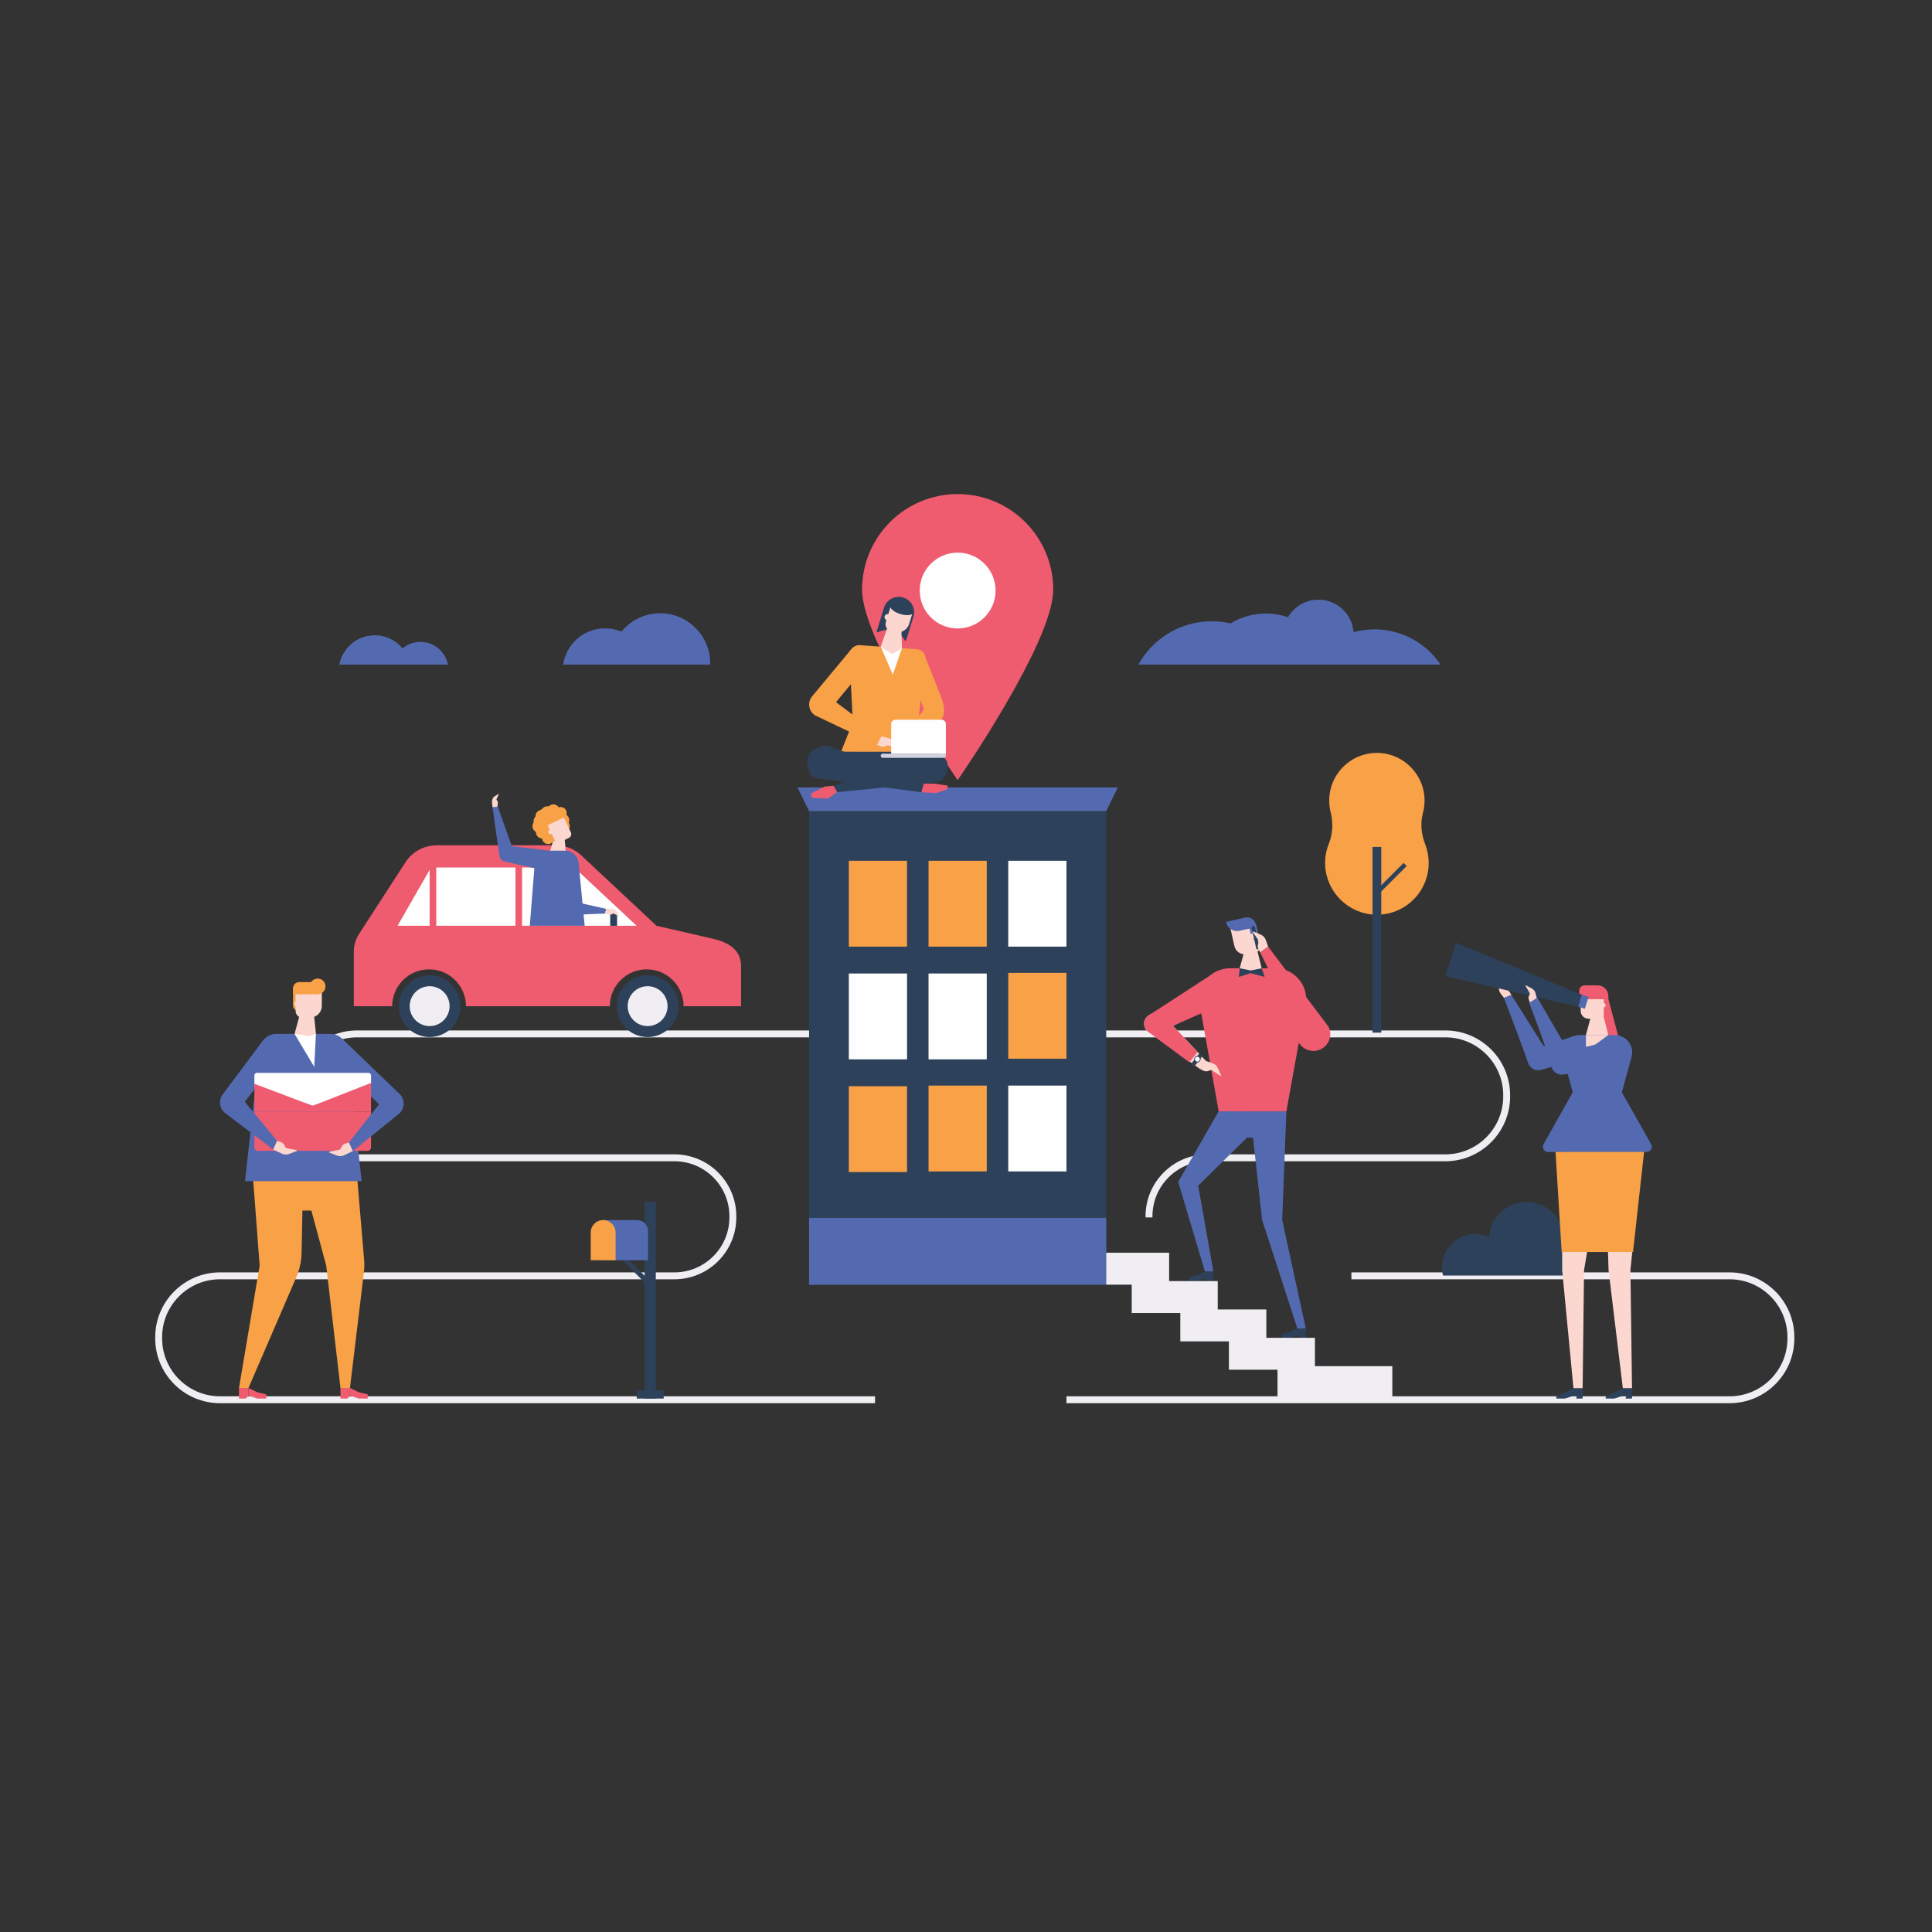 <?xml version="1.0" encoding="UTF-8" standalone="no"?><!-- Generator: Gravit.io --><svg xmlns="http://www.w3.org/2000/svg" xmlns:xlink="http://www.w3.org/1999/xlink" style="isolation:isolate" viewBox="0 0 565 565" width="565pt" height="565pt"><rect x="0" y="0" width="565" height="565" fill="#333333" stroke="none"/><defs><clipPath id="_clipPath_osDdy9kpqYSuXr1RwYTklyrL4FkbN5pX"><rect width="565" height="565"/></clipPath></defs><g clip-path="url(#_clipPath_osDdy9kpqYSuXr1RwYTklyrL4FkbN5pX)"><g><clipPath id="_clipPath_8u40bcRx7wYzNtrlFu9FCAXEMJdHKr14"><path d=" M 0 42 L 0 445.571 L 565 445.571 L 565 42 L 0 42 Z " fill="rgb(255,255,255)"/></clipPath><g clip-path="url(#_clipPath_8u40bcRx7wYzNtrlFu9FCAXEMJdHKr14)"><path d=" M 255.901 410.357 L 64.343 410.357 C 53.895 410.357 45.395 401.856 45.395 391.409 L 45.395 391.046 C 45.395 380.598 53.895 372.098 64.343 372.098 L 197.233 372.098 C 206.097 372.098 213.309 364.886 213.309 356.022 L 213.309 355.677 C 213.309 346.812 206.097 339.601 197.233 339.601 L 104.478 339.601 C 94.03 339.601 85.53 331.101 85.53 320.653 L 85.53 320.29 C 85.53 309.842 94.03 301.342 104.478 301.342 L 422.672 301.342 C 433.121 301.342 441.624 309.842 441.624 320.29 L 441.624 320.653 C 441.624 331.101 433.121 339.601 422.672 339.601 L 353.099 339.601 C 344.234 339.601 337.023 346.812 337.023 355.677 L 337.023 356.022 L 335.005 356.022 L 335.005 355.677 C 335.005 345.7 343.122 337.583 353.099 337.583 L 422.672 337.583 C 432.011 337.583 439.606 329.988 439.606 320.653 L 439.606 320.29 C 439.606 310.955 432.011 303.36 422.672 303.36 L 104.478 303.36 C 95.142 303.36 87.548 310.955 87.548 320.29 L 87.548 320.653 C 87.548 329.988 95.142 337.583 104.478 337.583 L 197.233 337.583 C 207.209 337.583 215.327 345.7 215.327 355.677 L 215.327 356.022 C 215.327 365.999 207.209 374.116 197.233 374.116 L 64.343 374.116 C 55.008 374.116 47.412 381.711 47.412 391.046 L 47.412 391.409 C 47.412 400.744 55.008 408.339 64.343 408.339 L 255.901 408.339 L 255.901 410.357 Z " fill="rgb(240,238,242)"/><path d=" M 505.792 410.357 L 311.882 410.357 L 311.882 408.339 L 505.792 408.339 C 515.131 408.339 522.726 400.744 522.726 391.409 L 522.726 391.046 C 522.726 381.711 515.131 374.116 505.792 374.116 L 395.212 374.116 L 395.212 372.098 L 505.792 372.098 C 516.241 372.098 524.744 380.598 524.744 391.046 L 524.744 391.409 C 524.744 401.857 516.241 410.357 505.792 410.357 Z " fill="rgb(240,238,242)"/><path d=" M 323.505 237.179 L 236.612 237.179 L 236.612 230.289 L 323.505 230.289 L 323.505 237.179 Z " fill="rgb(123,171,196)"/><path d=" M 323.505 375.72 L 236.612 375.72 L 236.612 230.289 L 323.505 230.289 L 323.505 375.72 Z " fill="rgb(45,65,90)"/><path d=" M 323.505 375.72 L 236.612 375.72 L 236.612 356.167 L 323.505 356.167 L 323.505 375.72 Z " fill="rgb(84,106,176)"/><path d=" M 265.259 309.801 L 248.235 309.801 L 248.235 284.694 L 265.259 284.694 L 265.259 309.801 Z " fill="rgb(254,254,254)"/><path d=" M 265.259 342.765 L 248.235 342.765 L 248.235 317.658 L 265.259 317.658 L 265.259 342.765 Z " fill="rgb(248,161,70)"/><path d=" M 265.259 276.837 L 248.235 276.837 L 248.235 251.729 L 265.259 251.729 L 265.259 276.837 Z " fill="rgb(248,161,70)"/><path d=" M 288.571 276.837 L 271.546 276.837 L 271.546 251.729 L 288.571 251.729 L 288.571 276.837 Z " fill="rgb(248,161,70)"/><path d=" M 311.882 276.837 L 294.858 276.837 L 294.858 251.729 L 311.882 251.729 L 311.882 276.837 Z " fill="rgb(254,254,254)"/><path d=" M 288.571 309.801 L 271.546 309.801 L 271.546 284.694 L 288.571 284.694 L 288.571 309.801 Z " fill="rgb(254,254,254)"/><path d=" M 311.882 309.611 L 294.858 309.611 L 294.858 284.504 L 311.882 284.504 L 311.882 309.611 Z " fill="rgb(248,161,70)"/><path d=" M 288.571 342.576 L 271.546 342.576 L 271.546 317.469 L 288.571 317.469 L 288.571 342.576 Z " fill="rgb(248,161,70)"/><path d=" M 311.882 342.576 L 294.858 342.576 L 294.858 317.469 L 311.882 317.469 L 311.882 342.576 Z " fill="rgb(254,254,254)"/><path d=" M 236.612 237.179 L 233.21 230.289 L 326.907 230.289 L 323.505 237.179 L 236.612 237.179 Z " fill="rgb(84,106,176)"/><path d=" M 308.014 172.44 C 308.014 187.879 280.058 228.15 280.058 228.15 C 280.058 228.15 252.103 187.879 252.103 172.44 C 252.103 157.001 264.619 144.485 280.058 144.485 C 295.498 144.485 308.014 157.001 308.014 172.44 Z " fill="rgb(239,91,111)"/><path d=" M 291.152 172.701 C 291.152 178.828 286.186 183.795 280.058 183.795 C 273.932 183.795 268.965 178.828 268.965 172.701 C 268.965 166.574 273.932 161.607 280.058 161.607 C 286.186 161.607 291.152 166.574 291.152 172.701 Z " fill="rgb(254,254,254)"/><path d=" M 350.976 312.664 L 352.702 310.284 L 343.043 299.989 L 360.368 291.228 L 357.156 284.722 L 336.183 296.784 C 334.158 297.822 334.034 300.671 335.964 301.879 L 350.976 312.664 Z " fill="rgb(251,215,207)"/><path d=" M 376.19 325.028 L 374.965 356.728 L 381.869 388.508 L 379.403 388.504 L 369.086 356.719 L 366.45 332.722 L 364.648 332.72 L 350.399 346.742 L 354.849 371.863 L 352.384 371.859 L 344.556 345.637 L 356.39 325 L 376.19 325.028 Z " fill="rgb(84,106,176)"/><path d=" M 374.791 391.248 L 377.095 391.252 L 379.4 390.511 L 379.403 388.504 L 377.097 389.616 L 374.792 390.156 L 374.791 391.248 Z " fill="rgb(45,65,90)"/><path d=" M 380.116 391.256 L 381.864 391.258 L 381.868 388.508 L 379.403 388.504 L 379.4 390.511 L 380.116 391.256 Z " fill="rgb(45,65,90)"/><path d=" M 347.772 374.603 L 350.076 374.606 L 352.382 373.866 L 352.384 371.859 L 350.079 372.971 L 347.774 373.511 L 347.772 374.603 Z " fill="rgb(45,65,90)"/><path d=" M 353.098 374.611 L 354.845 374.613 L 354.849 371.863 L 352.384 371.859 L 352.382 373.866 L 353.098 374.611 Z " fill="rgb(45,65,90)"/><path d=" M 356.39 325 L 376.19 325.028 L 381.876 293.573 C 382.708 288.108 378.483 283.184 372.956 283.176 L 359.745 283.157 C 354.217 283.149 349.978 288.061 350.795 293.528 L 356.39 325 Z " fill="rgb(239,91,111)"/><path d=" M 364.752 279.023 L 367.238 278.469 C 368.193 278.256 368.794 277.31 368.581 276.355 L 367.252 270.389 L 359.777 271.274 L 360.976 276.624 C 361.356 278.329 363.047 279.403 364.752 279.023 Z " fill="rgb(251,215,207)"/><path d=" M 362.456 272.208 L 367.416 271.103 L 367.227 270.257 C 366.923 268.89 365.568 268.029 364.201 268.333 L 358.53 269.597 L 358.56 269.733 C 358.952 271.492 360.696 272.6 362.456 272.208 Z " fill="rgb(84,106,176)"/><path d=" M 352.563 310.25 L 354.56 310.911 C 355.26 311.143 355.832 311.657 356.137 312.329 L 357.093 314.433 C 357.155 314.57 357 314.702 356.875 314.619 L 354.546 313.08 C 354.303 312.92 353.991 312.909 353.738 313.052 C 353.171 313.373 352.482 313.392 351.898 313.102 L 350.949 312.631 L 352.563 310.25 Z " fill="rgb(251,215,207)"/><path d=" M 347.799 310.66 L 350.228 307.691 L 343.043 299.989 L 361.587 291.814 L 355.605 284.153 L 336.183 296.784 C 334.158 297.822 334.034 300.671 335.964 301.879 L 347.799 310.66 Z " fill="rgb(239,91,111)"/><path d=" M 349.4 311.718 L 351.527 309.007 C 351.646 308.856 351.62 308.637 351.468 308.518 L 351.063 308.2 C 350.911 308.081 350.692 308.107 350.574 308.259 L 348.446 310.97 C 348.327 311.121 348.354 311.34 348.505 311.459 L 348.911 311.777 C 349.062 311.896 349.281 311.87 349.4 311.718 Z " fill="rgb(45,65,90)"/><path d=" M 350.168 310.683 C 350.681 310.683 351.098 310.268 351.099 309.755 C 351.099 309.242 350.684 308.826 350.171 308.825 C 349.658 308.824 349.241 309.24 349.241 309.753 C 349.24 310.266 349.655 310.682 350.168 310.683 Z " fill="rgb(45,65,90)"/><path d=" M 350.169 310.468 C 350.563 310.468 350.883 310.149 350.883 309.755 C 350.884 309.361 350.565 309.041 350.171 309.04 C 349.777 309.04 349.457 309.359 349.456 309.753 C 349.455 310.147 349.774 310.467 350.169 310.468 Z " fill="rgb(254,254,254)"/><path d=" M 368.968 283.17 L 369.853 285.686 L 365.754 284.605 L 362.281 285.674 L 362.545 283.161 L 368.968 283.17 Z " fill="rgb(45,65,90)"/><path d=" M 364.576 275.664 L 367.099 275.667 L 368.968 283.17 L 365.755 283.799 L 362.545 283.161 L 364.576 275.664 Z " fill="rgb(251,215,207)"/><path d=" M 367.867 274.94 L 368.249 274.855 L 367.296 270.58 L 365.293 271.026 L 365.885 273.68 C 366.084 274.575 366.972 275.14 367.867 274.94 Z " fill="rgb(84,106,176)"/><path d=" M 365.563 273.949 C 365.662 274.391 366.1 274.669 366.542 274.571 C 366.984 274.472 367.263 274.034 367.164 273.592 C 367.066 273.15 366.628 272.872 366.185 272.97 C 365.743 273.068 365.465 273.507 365.563 273.949 Z " fill="rgb(251,215,207)"/><path d=" M 368.043 277.586 L 367.83 277.634 C 367.621 277.68 367.413 277.549 367.367 277.339 L 366.03 271.351 C 365.983 271.142 366.115 270.934 366.324 270.888 L 366.536 270.84 C 366.746 270.794 366.953 270.925 367 271.135 L 368.336 277.123 C 368.384 277.332 368.252 277.54 368.043 277.586 Z " fill="rgb(45,65,90)"/><path d=" M 370.876 276.856 L 370.167 274.875 C 369.919 274.18 369.392 273.621 368.713 273.332 L 366.586 272.426 C 366.449 272.367 366.32 272.525 366.406 272.648 L 368 274.941 C 368.166 275.18 368.184 275.491 368.047 275.747 C 367.739 276.321 367.736 277.011 368.04 277.588 L 368.533 278.526 L 370.876 276.856 Z " fill="rgb(251,215,207)"/><path d=" M 384.091 307.341 C 384.966 307.343 385.853 307.11 386.653 306.625 C 388.818 305.316 389.641 302.601 388.569 300.31 L 370.876 276.856 L 368.533 278.526 L 373.085 287.813 L 368.617 291.21 L 380.169 305.389 C 381.134 306.659 382.598 307.339 384.091 307.341 Z " fill="rgb(239,91,111)"/><path d=" M 407.175 409.002 L 407.175 399.526 L 384.544 399.526 L 384.544 391.235 L 370.328 391.235 L 370.328 382.943 L 356.119 382.943 L 356.119 374.645 L 341.903 374.645 L 341.903 366.354 L 323.505 366.354 L 323.505 375.69 L 330.964 375.69 L 330.964 383.981 L 345.172 383.981 L 345.172 392.273 L 359.388 392.273 L 359.388 400.564 L 373.604 400.564 L 373.604 409.002 L 407.175 409.002 Z " fill="rgb(240,238,242)"/><path d=" M 264.661 187.314 L 264.506 187.064 C 263.036 184.68 260.098 183.649 257.46 184.591 L 256.621 184.891 C 256.477 184.943 256.336 184.808 256.381 184.662 L 258.515 177.726 C 259.246 175.351 261.764 174.017 264.14 174.748 C 266.515 175.479 267.848 177.998 267.118 180.373 L 264.995 187.272 C 264.949 187.424 264.744 187.45 264.661 187.314 Z " fill="rgb(45,65,90)"/><path d=" M 261.451 184.779 L 260.371 184.447 C 259.322 184.125 258.733 183.013 259.056 181.964 L 260.733 176.513 L 267.103 178.473 L 265.885 182.431 C 265.309 184.304 263.323 185.355 261.451 184.779 Z " fill="rgb(251,215,207)"/><path d=" M 266.828 221.065 L 245.968 219.824 L 249.406 211.136 L 248.407 191.701 C 248.318 189.966 249.769 188.544 251.502 188.67 L 268.18 189.877 C 269.685 189.986 270.796 191.326 270.624 192.825 L 268.361 212.507 L 266.828 221.065 Z " fill="rgb(248,161,70)"/><path d=" M 257.555 189.108 L 261.097 197.285 L 263.771 189.558 L 257.555 189.108 Z " fill="rgb(254,254,254)"/><path d=" M 263.533 181.85 L 259.909 182.406 L 257.555 189.108 L 260.928 191.306 L 263.771 189.558 L 263.533 181.85 Z " fill="rgb(251,215,207)"/><path d=" M 267.242 179.061 C 266.974 179.931 265.201 180.157 263.28 179.566 C 261.36 178.975 260.02 177.792 260.287 176.922 C 260.555 176.053 262.329 175.827 264.249 176.418 C 266.169 177.008 267.509 178.192 267.242 179.061 Z " fill="rgb(45,65,90)"/><path d=" M 260.507 180.77 C 260.355 181.263 259.832 181.54 259.339 181.388 C 258.845 181.236 258.568 180.714 258.72 180.22 C 258.872 179.727 259.395 179.45 259.889 179.601 C 260.381 179.753 260.659 180.276 260.507 180.77 Z " fill="rgb(251,215,207)"/><path d=" M 245.929 220.963 L 246.011 219.827 L 266.379 219.843 L 269.962 222.247 L 257.201 225.435 L 245.929 220.963 Z " fill="rgb(45,65,90)"/><path d=" M 239.972 218.372 L 238.542 218.974 C 236.814 219.701 235.812 221.521 236.122 223.37 L 236.409 225.077 C 236.697 226.794 237.748 227.411 239.112 227.617 L 269.476 231.706 L 270.152 229.161 L 243.007 218.331 C 242.029 217.95 240.94 217.965 239.972 218.372 Z " fill="rgb(45,65,90)"/><path d=" M 243.772 229.788 L 270.493 220.14 C 271.158 219.915 271.878 219.904 272.55 220.109 L 274.766 220.782 C 276.498 221.309 277.505 223.112 277.043 224.863 L 276.668 226.286 C 276.322 227.597 275.224 228.573 273.881 228.762 L 244.792 231.667 L 243.772 229.788 Z " fill="rgb(45,65,90)"/><path d=" M 243.772 229.788 L 244.792 231.667 L 242.132 233.547 L 237.405 233.332 L 237.149 232.1 L 241.136 230.034 L 243.772 229.788 Z " fill="rgb(239,91,111)"/><path d=" M 270.152 229.161 L 269.476 231.706 L 273.845 231.901 L 277.094 230.79 L 277.1 229.747 L 273.254 229.165 L 270.152 229.161 Z " fill="rgb(239,91,111)"/><path d=" M 256.495 217.824 L 238.44 209.25 C 236.478 208.065 236.03 205.41 237.495 203.647 L 248.934 189.885 L 254.28 193.508 L 244.484 205.339 L 257.768 215.308 L 256.495 217.824 Z " fill="rgb(248,161,70)"/><path d=" M 264.407 219.314 L 274.807 210.734 C 276.771 209.55 276.197 206.212 275.014 203.272 L 270.111 190.938 L 265.965 194.583 L 270.152 207.498 L 263.134 216.798 L 264.407 219.314 Z " fill="rgb(248,161,70)"/><path d=" M 257.768 215.308 L 259.986 215.899 C 260.697 216.088 261.296 216.566 261.639 217.216 L 262.715 219.254 C 262.784 219.385 262.638 219.526 262.509 219.452 L 260.1 218.057 C 259.849 217.912 259.538 217.92 259.295 218.077 C 258.749 218.431 258.065 218.49 257.467 218.236 L 256.495 217.824 L 257.768 215.308 Z " fill="rgb(251,215,207)"/><path d=" M 276.008 221.63 L 258.166 221.63 C 257.828 221.63 257.555 221.357 257.555 221.02 C 257.555 220.682 257.828 220.409 258.166 220.409 L 276.619 220.409 L 276.619 221.02 C 276.619 221.357 276.345 221.63 276.008 221.63 Z " fill="rgb(210,210,223)"/><path d=" M 276.619 220.409 L 260.609 220.409 L 260.609 211.754 C 260.609 211.047 261.182 210.474 261.89 210.474 L 275.338 210.474 C 276.045 210.474 276.619 211.047 276.619 211.754 L 276.619 220.409 Z " fill="rgb(254,254,254)"/><path d=" M 198.426 294.24 C 198.426 299.231 194.38 303.277 189.389 303.277 C 184.398 303.277 180.352 299.231 180.352 294.24 C 180.352 289.249 184.398 285.203 189.389 285.203 C 194.38 285.203 198.426 289.249 198.426 294.24 Z " fill="rgb(45,65,90)"/><path d=" M 208.866 274.616 L 192.001 270.739 L 169.981 250.142 C 167.965 248.256 165.306 247.206 162.545 247.206 L 127.7 247.206 C 124.007 247.206 120.567 249.078 118.56 252.178 L 104.999 273.134 C 104.004 274.673 103.474 276.467 103.474 278.299 L 103.474 294.271 L 114.687 294.271 C 114.687 288.311 119.518 283.479 125.478 283.479 C 131.438 283.479 136.27 288.311 136.27 294.271 L 178.337 294.271 C 178.337 288.311 183.168 283.479 189.128 283.479 C 195.088 283.479 199.92 288.311 199.92 294.271 L 216.721 294.271 L 216.721 282.47 C 216.721 278.132 213.53 275.748 208.866 274.616 Z " fill="rgb(239,91,111)"/><path d=" M 195.222 294.24 C 195.222 297.461 192.611 300.073 189.389 300.073 C 186.168 300.073 183.557 297.461 183.557 294.24 C 183.557 291.019 186.168 288.408 189.389 288.408 C 192.611 288.408 195.222 291.019 195.222 294.24 Z " fill="rgb(240,238,242)"/><path d=" M 134.683 294.24 C 134.683 299.231 130.637 303.277 125.646 303.277 C 120.655 303.277 116.609 299.231 116.609 294.24 C 116.609 289.249 120.655 285.203 125.646 285.203 C 130.637 285.203 134.683 289.249 134.683 294.24 Z " fill="rgb(45,65,90)"/><path d=" M 131.478 294.24 C 131.478 297.461 128.867 300.073 125.646 300.073 C 122.425 300.073 119.813 297.461 119.813 294.24 C 119.813 291.019 122.425 288.408 125.646 288.408 C 128.867 288.408 131.478 291.019 131.478 294.24 Z " fill="rgb(240,238,242)"/><path d=" M 186.188 270.739 L 116.26 270.739 L 126.043 253.685 L 167.932 253.685 L 186.188 270.739 Z " fill="rgb(254,254,254)"/><path d=" M 127.585 271.98 L 125.646 271.98 L 125.646 251.625 L 127.585 251.625 L 127.585 271.98 Z " fill="rgb(239,91,111)"/><path d=" M 152.678 271.98 L 150.74 271.98 L 150.74 251.625 L 152.678 251.625 L 152.678 271.98 Z " fill="rgb(239,91,111)"/><path d=" M 164.923 242.999 L 162.589 242.999 L 160.897 248.788 C 160.869 248.881 160.908 248.98 160.991 249.031 L 164.153 250.949 C 164.499 251.159 164.949 250.973 165.047 250.581 L 165.439 249.009 C 165.449 248.967 165.453 248.924 165.449 248.88 L 164.923 242.999 Z " fill="rgb(251,215,207)"/><path d=" M 164.077 236.003 C 165.058 236.075 165.795 236.928 165.723 237.909 C 165.652 238.889 164.798 239.626 163.818 239.554 C 162.837 239.483 162.1 238.63 162.172 237.649 C 162.244 236.668 163.097 235.931 164.077 236.003 Z " fill="rgb(248,161,70)"/><path d=" M 164.821 238.049 C 165.802 238.121 166.539 238.974 166.467 239.955 C 166.395 240.936 165.542 241.672 164.562 241.6 C 163.581 241.529 162.844 240.675 162.916 239.695 C 162.988 238.714 163.841 237.978 164.821 238.049 Z " fill="rgb(248,161,70)"/><path d=" M 164.981 239.856 C 165.961 239.928 166.698 240.781 166.627 241.762 C 166.555 242.742 165.702 243.479 164.721 243.408 C 163.741 243.336 163.003 242.483 163.075 241.502 C 163.147 240.521 164 239.784 164.981 239.856 Z " fill="rgb(248,161,70)"/><path d=" M 164.184 241.451 C 165.164 241.522 165.901 242.376 165.829 243.356 C 165.758 244.337 164.905 245.074 163.924 245.002 C 162.943 244.93 162.207 244.077 162.278 243.096 C 162.35 242.116 163.203 241.379 164.184 241.451 Z " fill="rgb(248,161,70)"/><path d=" M 166.365 240.905 C 166.365 243.733 164.074 246.025 161.246 246.025 C 158.418 246.025 156.126 243.733 156.126 240.905 C 156.126 238.078 158.418 235.786 161.246 235.786 C 164.074 235.786 166.365 238.078 166.365 240.905 Z " fill="rgb(248,161,70)"/><path d=" M 158.656 241.637 C 159.638 241.709 160.374 242.562 160.302 243.542 C 160.23 244.523 159.377 245.26 158.397 245.188 C 157.416 245.116 156.679 244.263 156.751 243.282 C 156.823 242.302 157.676 241.565 158.656 241.637 Z " fill="rgb(248,161,70)"/><path d=" M 160.436 243.283 C 161.416 243.355 162.153 244.208 162.081 245.189 C 162.009 246.169 161.157 246.906 160.176 246.834 C 159.195 246.763 158.459 245.91 158.53 244.929 C 158.602 243.948 159.455 243.211 160.436 243.283 Z " fill="rgb(248,161,70)"/><path d=" M 161.978 235.232 C 162.959 235.304 163.695 236.157 163.624 237.138 C 163.552 238.119 162.699 238.856 161.718 238.784 C 160.738 238.712 160.001 237.859 160.073 236.878 C 160.144 235.898 160.998 235.161 161.978 235.232 Z " fill="rgb(248,161,70)"/><path d=" M 160.171 235.791 C 161.152 235.862 161.889 236.716 161.817 237.696 C 161.745 238.677 160.892 239.414 159.911 239.342 C 158.931 239.27 158.194 238.417 158.266 237.436 C 158.338 236.456 159.19 235.719 160.171 235.791 Z " fill="rgb(248,161,70)"/><path d=" M 158.524 236.88 C 159.504 236.952 160.241 237.805 160.169 238.785 C 160.098 239.766 159.244 240.503 158.264 240.431 C 157.283 240.359 156.546 239.506 156.618 238.526 C 156.69 237.545 157.543 236.808 158.524 236.88 Z " fill="rgb(248,161,70)"/><path d=" M 157.939 238.368 C 158.92 238.44 159.656 239.293 159.585 240.274 C 159.513 241.255 158.66 241.991 157.679 241.919 C 156.698 241.848 155.962 240.995 156.034 240.014 C 156.105 239.033 156.959 238.296 157.939 238.368 Z " fill="rgb(248,161,70)"/><path d=" M 157.62 239.883 C 158.601 239.955 159.338 240.808 159.266 241.788 C 159.194 242.769 158.341 243.506 157.361 243.434 C 156.379 243.362 155.643 242.509 155.715 241.529 C 155.787 240.548 156.64 239.811 157.62 239.883 Z " fill="rgb(248,161,70)"/><path d=" M 176.971 267.165 L 163.749 267.674 L 160.888 255.144 L 166.112 253.951 L 168.358 263.786 L 177.301 265.8 L 176.971 267.165 Z " fill="rgb(84,106,176)"/><path d=" M 144.087 236.111 C 144.087 236.111 143.72 234.82 143.967 233.869 C 144.067 233.488 144.251 233.13 144.607 232.902 L 145.723 232.188 C 145.795 232.142 145.891 232.209 145.858 232.282 L 145.236 233.653 C 145.172 233.795 145.203 233.959 145.317 234.075 C 145.572 234.337 145.666 234.694 145.566 235.027 L 145.46 236.266 L 144.087 236.111 Z " fill="rgb(251,215,207)"/><path d=" M 166.366 245.042 L 163.392 246.482 C 163.047 246.649 162.633 246.505 162.466 246.161 L 160.135 241.348 L 164.847 239.066 L 166.94 243.389 C 167.238 244.004 166.981 244.744 166.366 245.042 Z " fill="rgb(251,215,207)"/><path d=" M 161.651 242.967 C 161.817 243.31 161.673 243.724 161.33 243.89 C 160.986 244.057 160.573 243.913 160.407 243.569 C 160.24 243.226 160.384 242.813 160.728 242.646 C 161.071 242.48 161.484 242.623 161.651 242.967 Z " fill="rgb(251,215,207)"/><path d=" M 159.236 254.556 L 147.606 251.954 C 146.791 251.771 146.174 251.103 146.055 250.276 L 144.029 236.083 L 145.555 235.897 L 149.677 247.459 L 160.897 248.788 L 159.236 254.556 Z " fill="rgb(84,106,176)"/><path d=" M 170.985 270.739 L 169.218 252.451 C 169.077 250.379 167.355 248.771 165.279 248.771 L 161.339 248.771 C 158.929 248.771 156.503 250.635 156.339 253.04 L 154.932 270.739 L 170.985 270.739 Z " fill="rgb(84,106,176)"/><path d=" M 180.465 270.739 L 178.447 270.739 L 178.447 266.855 L 180.465 266.855 L 180.465 270.739 Z " fill="rgb(45,65,90)"/><path d=" M 177.264 265.815 C 177.264 265.815 178.586 265.581 179.507 265.923 C 179.876 266.06 180.213 266.28 180.404 266.658 L 181.001 267.84 C 181.04 267.916 180.963 268.005 180.894 267.964 L 179.593 267.207 C 179.458 267.129 179.292 267.143 179.164 267.245 C 178.878 267.472 178.514 267.529 178.192 267.396 L 176.971 267.165 L 177.264 265.815 Z " fill="rgb(251,215,207)"/><path d=" M 87.871 288.744 L 85.706 288.744 L 85.706 294.119 C 85.706 294.866 86.312 295.472 87.059 295.472 L 87.871 295.472 L 87.871 288.744 Z " fill="rgb(248,161,70)"/><path d=" M 73.509 338.108 L 75.933 370.1 L 69.89 405.902 L 72.668 405.902 L 86.64 373.546 C 87.622 371.27 88.152 368.825 88.199 366.346 L 88.434 354.014 L 91.063 354.014 L 95.394 370.1 L 99.567 405.902 L 102.345 405.902 L 106.41 372.176 C 106.576 370.796 106.591 369.401 106.454 368.018 L 103.917 338.108 L 73.509 338.108 Z " fill="rgb(248,161,70)"/><path d=" M 77.862 409.002 L 75.265 409.002 L 72.668 408.164 L 72.668 405.902 L 75.265 407.159 L 77.862 407.771 L 77.862 409.002 Z " fill="rgb(239,91,111)"/><path d=" M 71.861 409.002 L 69.891 409.002 L 69.891 405.902 L 72.668 405.902 L 72.668 408.164 L 71.861 409.002 Z " fill="rgb(239,91,111)"/><path d=" M 107.538 409.002 L 104.941 409.002 L 102.345 408.164 L 102.345 405.902 L 104.941 407.159 L 107.538 407.771 L 107.538 409.002 Z " fill="rgb(239,91,111)"/><path d=" M 101.537 409.002 L 99.568 409.002 L 99.568 405.902 L 102.345 405.902 L 102.345 408.164 L 101.537 409.002 Z " fill="rgb(239,91,111)"/><path d=" M 90.72 297.569 L 88.343 297.569 C 87.295 297.569 86.445 296.719 86.445 295.67 L 86.445 288.723 L 94.111 288.723 L 94.111 294.178 C 94.111 296.051 92.593 297.569 90.72 297.569 Z " fill="rgb(251,215,207)"/><path d=" M 71.661 345.42 L 105.766 345.42 L 101.484 306.717 C 101.209 304.231 99.109 302.351 96.609 302.351 L 80.818 302.351 C 78.318 302.351 76.217 304.231 75.943 306.717 L 74.043 323.886 L 71.661 345.42 Z " fill="rgb(84,106,176)"/><path d=" M 92.396 302.351 L 91.892 311.983 L 86.139 302.351 L 92.396 302.351 Z " fill="rgb(254,254,254)"/><path d=" M 88.012 295.47 L 91.599 294.65 L 92.396 302.351 L 90.578 303.031 L 86.139 302.351 L 88.012 295.47 Z " fill="rgb(251,215,207)"/><path d=" M 90.607 288.463 C 90.607 289.729 91.633 290.755 92.898 290.755 C 94.163 290.755 95.189 289.729 95.189 288.463 C 95.189 287.198 94.163 286.172 92.898 286.172 C 91.633 286.172 90.607 287.198 90.607 288.463 Z " fill="rgb(248,161,70)"/><path d=" M 85.706 290.755 L 92.705 290.755 L 92.705 287.197 L 87.504 287.197 C 86.511 287.197 85.706 288.002 85.706 288.995 L 85.706 290.755 Z " fill="rgb(248,161,70)"/><path d=" M 86.054 293.538 C 86.054 293.944 86.383 294.273 86.788 294.273 C 87.194 294.273 87.523 293.944 87.523 293.538 C 87.523 293.133 87.194 292.804 86.788 292.804 C 86.383 292.804 86.054 293.133 86.054 293.538 Z " fill="rgb(251,215,207)"/><path d=" M 108.501 325.154 L 74.399 325.154 L 74.399 335.578 C 74.399 336.118 74.836 336.555 75.375 336.555 L 107.524 336.555 C 108.064 336.555 108.501 336.118 108.501 335.578 L 108.501 325.154 Z " fill="rgb(239,91,111)"/><path d=" M 103.178 336.631 L 116.848 325.577 C 118.451 324.018 118.443 321.441 116.831 319.892 L 99.894 303.622 L 95.508 308.187 L 110.855 322.928 L 102.029 334.1 L 103.178 336.631 Z " fill="rgb(84,106,176)"/><path d=" M 79.899 336.172 L 81.049 333.641 L 71.571 322.207 L 83.36 307.095 L 76.976 304.208 L 65.131 320.039 C 63.808 321.806 64.19 324.314 65.978 325.609 L 79.899 336.172 Z " fill="rgb(84,106,176)"/><path d=" M 103.178 336.631 L 100.622 337.848 C 99.957 338.167 99.187 338.194 98.501 337.922 L 96.351 337.07 C 96.211 337.015 96.231 336.812 96.378 336.785 L 99.126 336.275 C 99.413 336.223 99.644 336.013 99.727 335.735 C 99.912 335.109 100.396 334.617 101.018 334.42 L 102.029 334.1 L 103.178 336.631 Z " fill="rgb(251,215,207)"/><path d=" M 79.899 336.172 L 82.455 337.389 C 83.121 337.708 83.89 337.735 84.576 337.463 L 86.727 336.611 C 86.866 336.556 86.846 336.353 86.699 336.326 L 83.951 335.817 C 83.665 335.764 83.433 335.555 83.35 335.276 C 83.165 334.651 82.681 334.158 82.06 333.961 L 81.049 333.641 L 79.899 336.172 Z " fill="rgb(251,215,207)"/><path d=" M 91.697 323.304 L 107.964 317.892 C 108.284 317.785 108.501 317.486 108.501 317.148 L 108.501 314.501 C 108.501 314.088 108.166 313.753 107.753 313.753 L 75.146 313.753 C 74.734 313.753 74.399 314.088 74.399 314.501 L 74.399 317.148 C 74.399 317.486 74.615 317.785 74.936 317.892 L 91.202 323.304 C 91.363 323.357 91.536 323.357 91.697 323.304 Z " fill="rgb(254,254,254)"/><path d=" M 91.45 323.387 L 74.399 316.948 L 74.399 325.154 L 108.501 325.154 L 108.501 316.695 L 91.45 323.387 Z " fill="rgb(239,91,111)"/><path d=" M 189.772 376.312 L 180.912 367.451 L 181.898 366.465 L 190.759 375.326 L 189.772 376.312 Z " fill="rgb(45,65,90)"/><path d=" M 191.787 409.002 L 188.527 409.002 L 188.527 351.514 L 191.787 351.514 L 191.787 409.002 Z " fill="rgb(45,65,90)"/><path d=" M 194.101 409.002 L 186.214 409.002 L 186.214 406.651 L 194.101 406.651 L 194.101 409.002 Z " fill="rgb(45,65,90)"/><path d=" M 189.509 368.549 L 176.391 368.549 L 176.391 356.803 L 186.295 356.803 C 188.07 356.803 189.509 358.242 189.509 360.018 L 189.509 368.549 Z " fill="rgb(84,106,176)"/><path d=" M 180.029 368.549 L 172.754 368.549 L 172.754 360.441 C 172.754 358.432 174.382 356.803 176.391 356.803 C 178.4 356.803 180.029 358.432 180.029 360.441 L 180.029 368.549 Z " fill="rgb(248,161,70)"/><path d=" M 193.063 179.345 C 188.496 179.345 184.421 181.44 181.739 184.719 C 180.268 184.104 178.657 183.753 176.962 183.753 C 170.721 183.753 165.57 188.362 164.69 194.358 L 178.459 194.358 L 189.234 194.358 L 207.666 194.358 C 207.67 194.228 207.686 194.1 207.686 193.968 C 207.686 185.892 201.139 179.345 193.063 179.345 Z " fill="rgb(84,106,176)"/><path d=" M 401.924 184.051 C 399.82 184.051 397.783 184.336 395.843 184.858 C 395.425 179.548 390.991 175.367 385.573 175.367 C 381.77 175.367 378.455 177.433 376.668 180.498 C 374.639 179.806 372.465 179.425 370.201 179.425 C 366.411 179.425 362.876 180.49 359.855 182.317 C 358.091 181.914 356.258 181.691 354.372 181.691 C 345.127 181.691 337.08 186.806 332.897 194.358 L 350.813 194.358 L 375.847 194.358 L 380.023 194.358 L 382.551 194.358 L 389.588 194.358 L 391.124 194.358 L 421.296 194.358 C 417.099 188.14 409.988 184.051 401.924 184.051 Z " fill="rgb(84,106,176)"/><path d=" M 416.122 237.778 C 416.514 236.331 416.679 234.79 416.579 233.196 C 416.127 226.293 410.545 220.686 403.644 220.215 C 395.499 219.659 388.72 226.101 388.72 234.125 C 388.72 235.277 388.86 236.395 389.124 237.465 C 389.877 240.52 389.816 243.748 388.63 246.663 C 387.825 248.639 387.427 250.824 387.538 253.113 C 387.917 260.948 394.38 267.275 402.22 267.499 C 410.787 267.744 417.809 260.873 417.809 252.361 C 417.809 250.426 417.446 248.577 416.784 246.876 C 415.65 243.969 415.307 240.789 416.122 237.778 Z " fill="rgb(248,161,70)"/><path d=" M 403.939 301.99 L 401.387 301.99 L 401.387 247.675 L 403.939 247.675 L 403.939 301.99 Z " fill="rgb(45,65,90)"/><path d=" M 403.115 261.526 L 402.213 260.623 L 410.477 252.36 L 411.377 253.262 L 403.115 261.526 Z " fill="rgb(45,65,90)"/><path d=" M 461.855 373.025 C 462.013 372.256 462.097 371.46 462.097 370.644 C 462.097 366.76 460.213 363.317 457.307 361.176 C 456.665 355.735 452.036 351.514 446.423 351.514 C 440.623 351.514 435.877 356.017 435.49 361.718 C 434.267 361.169 432.911 360.861 431.486 360.861 C 426.083 360.861 421.704 365.241 421.704 370.644 C 421.704 371.466 421.805 372.263 421.994 373.025 L 461.855 373.025 Z " fill="rgb(45,65,90)"/><path d=" M 439.824 291.83 L 438.795 290.474 C 438.432 289.997 438.287 289.392 438.392 288.803 L 438.718 286.959 C 438.739 286.84 438.9 286.823 438.949 286.935 L 439.8 289.031 C 439.885 289.25 440.091 289.4 440.325 289.42 C 440.849 289.465 441.322 289.769 441.576 290.23 L 441.995 290.979 L 439.824 291.83 Z " fill="rgb(251,215,207)"/><path d=" M 439.824 291.83 L 441.995 290.979 L 451.225 305.621 C 451.314 305.844 451.564 305.955 451.79 305.874 L 460.213 303.014 L 463.058 308.643 C 463.058 308.643 455.124 311.811 450.462 312.919 C 448.856 313.301 447.367 312.308 446.842 310.742 C 445.297 306.115 439.824 291.83 439.824 291.83 Z " fill="rgb(84,106,176)"/><path d=" M 466.944 307.936 L 474.491 307.717 L 470.302 291.924 L 466.944 291.924 L 466.944 307.936 Z " fill="rgb(239,91,111)"/><path d=" M 480.367 336.889 L 476.804 371.448 L 477.276 406.006 L 474.592 406.006 L 470.411 371.447 L 469.588 345.348 L 467.626 345.348 L 463.244 371.447 L 462.832 406.006 L 460.148 406.006 L 456.847 371.448 L 456.847 336.889 L 480.367 336.889 Z " fill="rgb(251,215,207)"/><path d=" M 455.136 409.002 L 457.642 409.002 L 461.29 407.822 L 460.148 406.01 L 455.136 408.421 L 455.136 409.002 Z " fill="rgb(45,65,90)"/><path d=" M 460.931 409.002 L 462.832 409.002 L 462.832 406.01 L 460.148 406.01 L 461.29 407.822 L 460.931 409.002 Z " fill="rgb(45,65,90)"/><path d=" M 469.58 409.002 L 472.086 409.002 L 475.734 407.822 L 474.592 406.01 L 469.58 408.421 L 469.58 409.002 Z " fill="rgb(45,65,90)"/><path d=" M 475.371 409.002 L 477.272 409.002 L 477.272 406.01 L 474.592 406.01 L 475.734 407.822 L 475.371 409.002 Z " fill="rgb(45,65,90)"/><path d=" M 481.537 336.889 L 452.726 336.889 C 451.556 336.889 450.822 335.629 451.395 334.61 L 459.938 319.438 L 457.113 309.076 C 456.238 305.862 458.655 302.695 461.984 302.695 L 472.267 302.695 C 475.605 302.695 478.022 305.868 477.138 309.084 L 474.297 319.438 L 482.865 334.608 C 483.442 335.628 482.708 336.889 481.537 336.889 Z " fill="rgb(84,106,176)"/><path d=" M 477.57 366.139 L 456.698 366.139 L 454.902 336.889 L 480.803 336.889 L 477.57 366.139 Z " fill="rgb(248,161,70)"/><path d=" M 463.792 302.695 L 463.792 305.775 C 463.792 306.487 464.604 306.898 465.177 306.479 L 470.322 302.695 L 463.792 302.695 Z " fill="rgb(251,215,207)"/><path d=" M 469.563 293.971 C 469.563 294.321 469.281 294.605 468.93 294.605 C 468.579 294.605 468.296 294.321 468.296 293.971 C 468.296 293.621 468.579 293.337 468.93 293.337 C 469.281 293.337 469.563 293.621 469.563 293.971 Z " fill="rgb(251,215,207)"/><path d=" M 465.847 295.001 L 468.413 295.001 L 470.322 302.695 L 463.792 302.695 L 465.847 295.001 Z " fill="rgb(251,215,207)"/><path d=" M 464.563 297.929 L 467.723 297.929 C 468.437 297.929 469.015 297.351 469.015 296.637 L 469.015 290.128 L 462.255 290.128 L 462.255 295.62 C 462.255 296.895 463.288 297.929 464.563 297.929 Z " fill="rgb(251,215,207)"/><path d=" M 470.346 292.198 L 463.397 292.198 C 462.537 292.198 461.839 291.501 461.839 290.642 L 461.839 289.724 C 461.839 288.865 462.537 288.168 463.397 288.168 L 467.235 288.168 C 468.954 288.168 470.346 289.562 470.346 291.28 L 470.346 292.198 Z " fill="rgb(239,91,111)"/><path d=" M 422.672 285.469 L 461.553 294.405 L 462.666 290.917 L 425.784 275.712 L 422.672 285.469 Z " fill="rgb(45,65,90)"/><path d=" M 463.47 295.001 L 461.557 294.392 L 462.666 290.917 L 464.575 291.526 L 463.47 295.001 Z " fill="rgb(84,106,176)"/><path d=" M 449.47 292.063 L 449.038 290.414 C 448.888 289.836 448.501 289.347 447.972 289.065 L 446.322 288.183 C 446.217 288.126 446.1 288.245 446.16 288.35 L 447.286 290.313 C 447.399 290.518 447.395 290.77 447.266 290.968 C 446.976 291.409 446.923 291.966 447.129 292.453 L 447.46 293.244 L 449.47 292.063 Z " fill="rgb(251,215,207)"/><path d=" M 447.198 293.28 L 449.583 291.751 L 458.485 307.051 C 458.554 307.282 458.792 307.416 459.026 307.356 L 473.724 303.679 L 476.053 311.802 C 476.053 311.802 461.787 313.579 457.045 314.246 C 455.41 314.477 454.018 313.349 453.643 311.741 C 452.533 306.99 447.198 293.28 447.198 293.28 Z " fill="rgb(84,106,176)"/><path d=" M 119.963 194.358 C 119.037 189.476 114.751 185.782 109.598 185.782 C 104.447 185.782 100.16 189.476 99.234 194.358 L 119.963 194.358 Z " fill="rgb(84,106,176)"/><path d=" M 130.982 194.358 C 130.264 190.577 126.945 187.717 122.954 187.717 C 118.964 187.717 115.644 190.577 114.927 194.358 L 130.982 194.358 Z " fill="rgb(84,106,176)"/></g></g></g></svg>